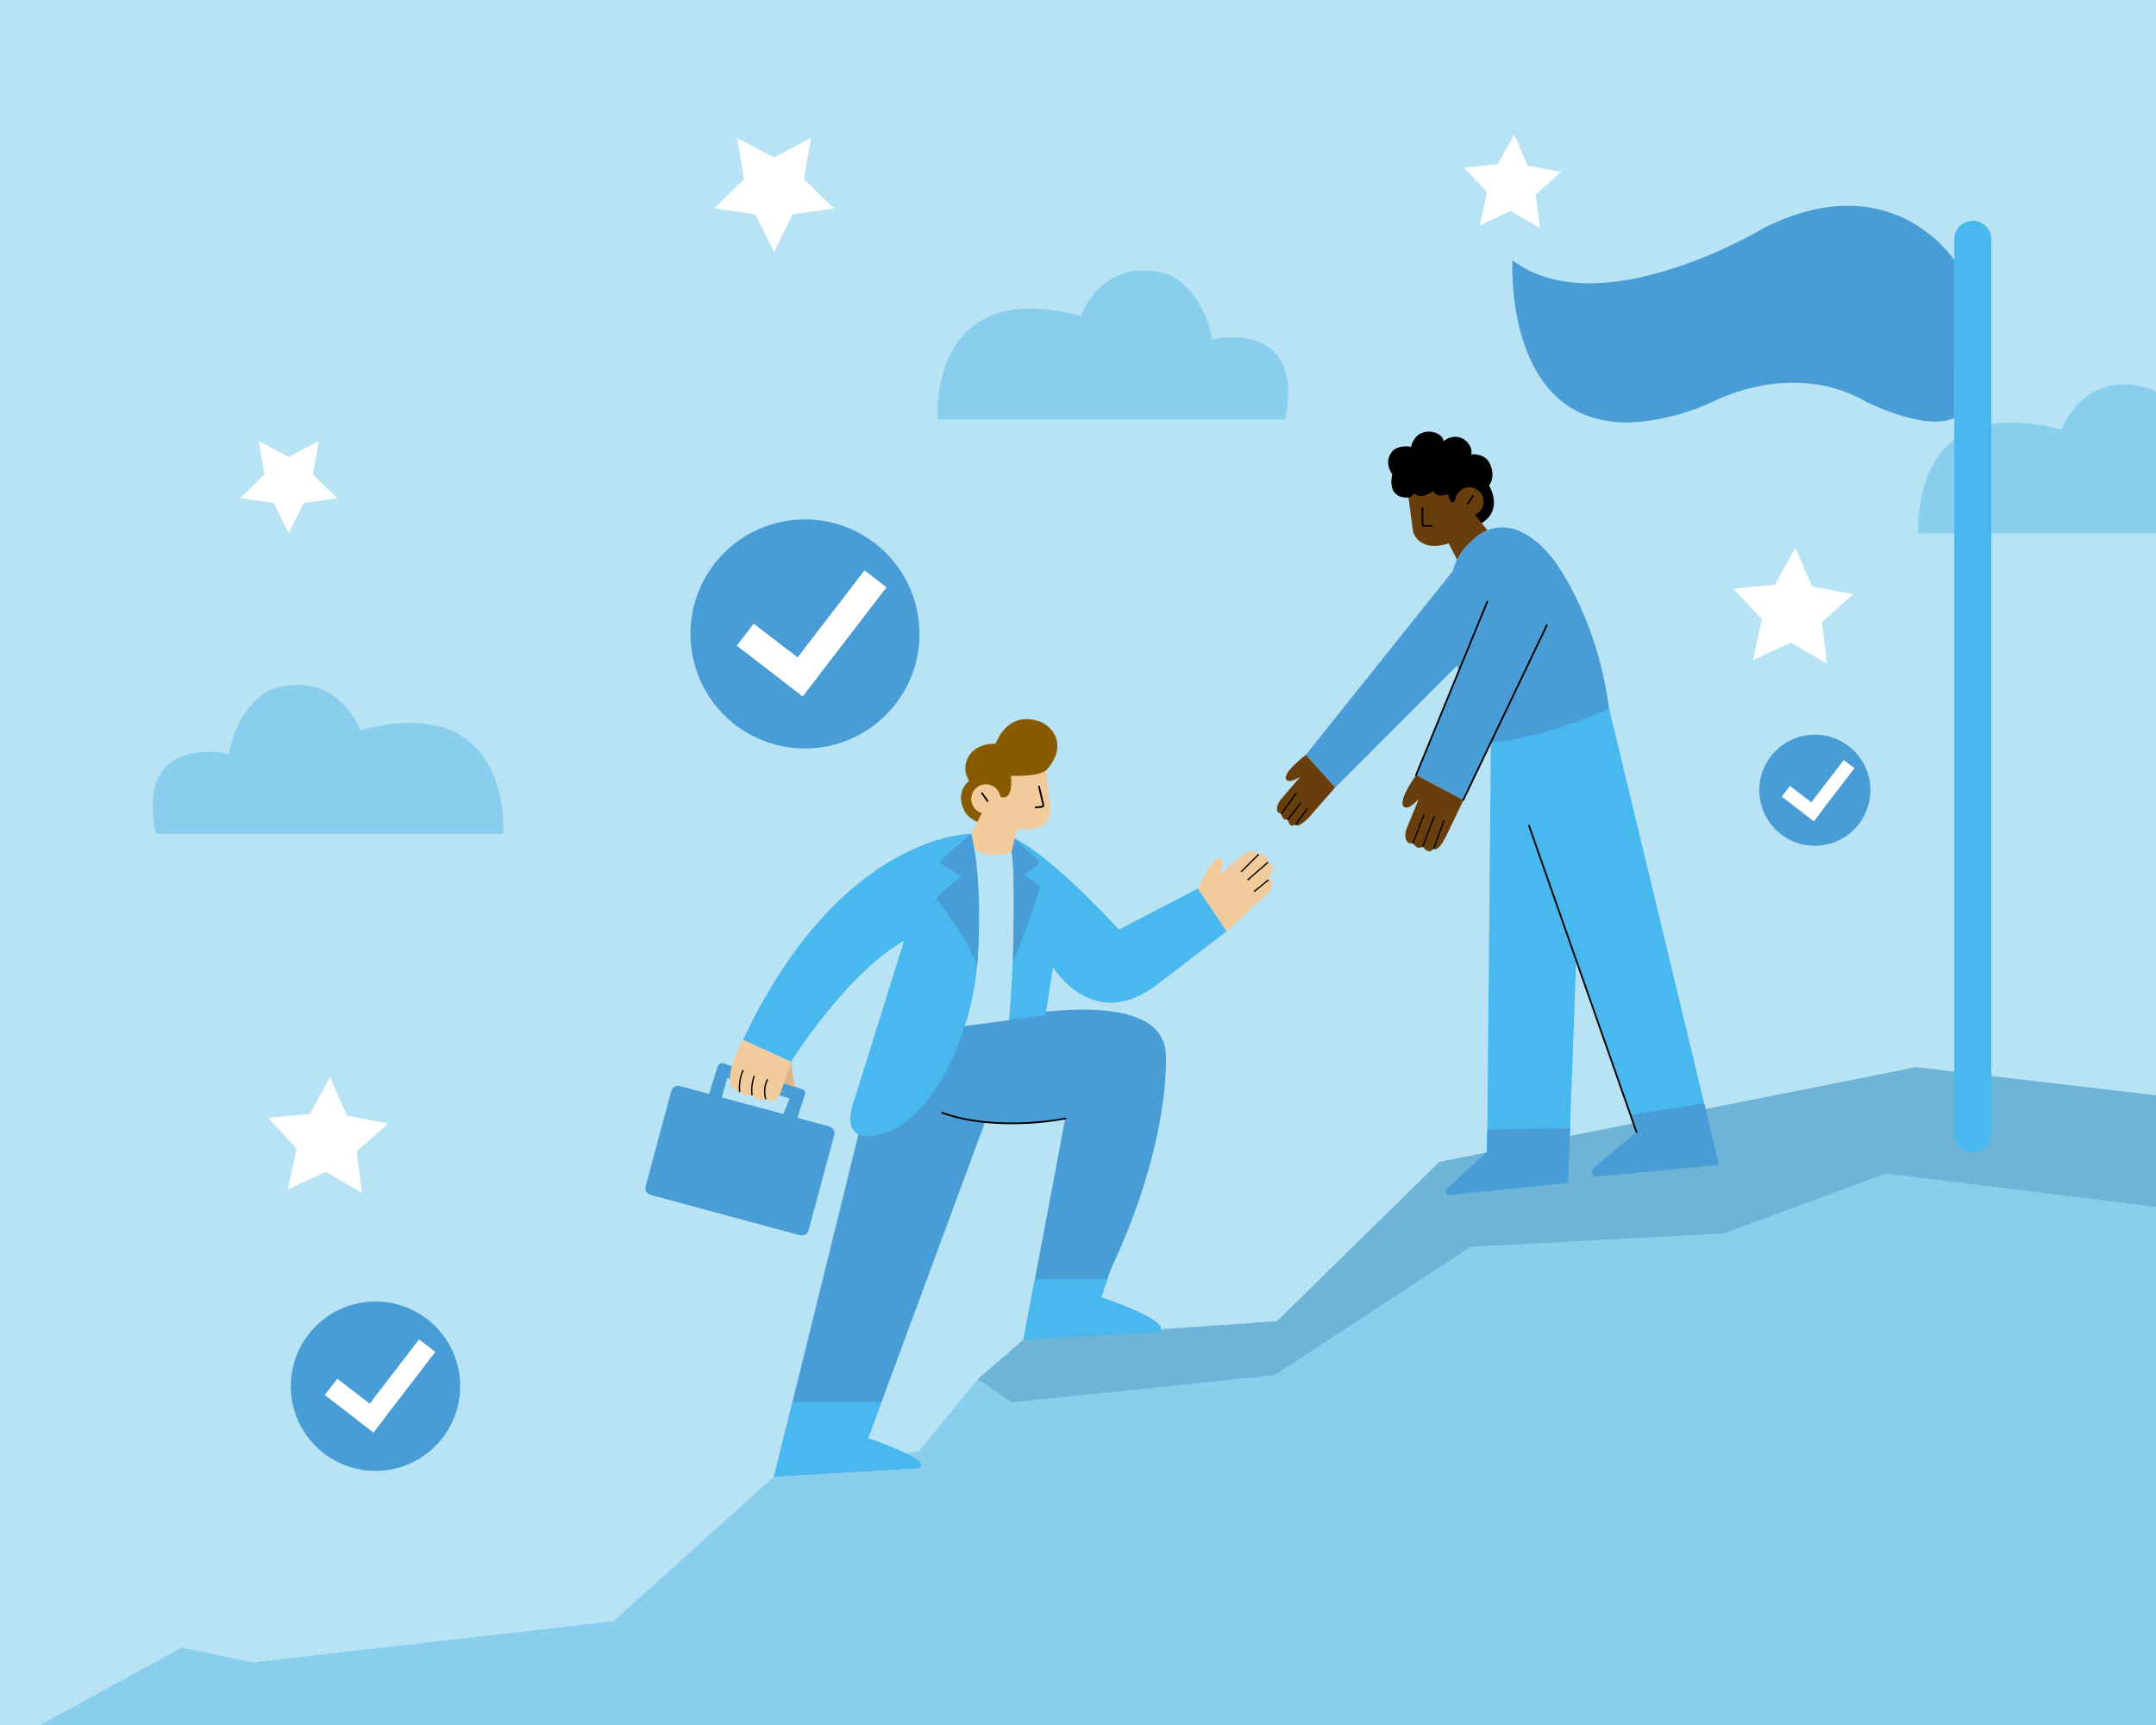 <?xml version="1.0" encoding="UTF-8"?> <svg xmlns="http://www.w3.org/2000/svg" xmlns:xlink="http://www.w3.org/1999/xlink" version="1.1" id="Layer_1" x="0px" y="0px" viewBox="0 0 1250 1000" style="enable-background:new 0 0 1250 1000;" xml:space="preserve"> <style type="text/css"> .st0{fill:#B8E3F4;} .st1{fill:#8ACEED;} .st2{fill:#6EB4D6;} .st3{fill:#499DD6;} .st4{fill:#48B8EF;} .st5{fill:#683E0C;} .st6{fill:#895B00;} .st7{fill:#F2CB9C;} .st8{fill:#FFFFFF;} .st9{fill:none;stroke:#000000;stroke-linecap:round;stroke-miterlimit:10;} .st10{fill:none;stroke:#000000;stroke-width:0.75;stroke-linecap:round;stroke-miterlimit:10;} .st11{fill:#E0B586;} </style> <g id="background"> <rect class="st0" width="1250" height="1000"></rect> </g> <path class="st1" d="M1250,227.2v82h-137.8c0,0-6.3-83.9,82.9-60.1c0,0,13.1-36.4,52.1-23.6C1248.2,226.1,1249.1,226.7,1250,227.2z"></path> <polygon class="st1" points="23.3,1000 105.4,955.1 146.6,963.7 355.8,939.8 454.3,851 532.6,841.4 567,799.4 594.8,775.5 740.4,765.9 834.5,673.6 1110.8,618.7 1250,635 1250,1000 "></polygon> <polygon class="st2" points="567,799.4 586.5,813 738.9,797.2 852.7,722.8 999.5,715 1093.3,680.3 1250,699.6 1250,635 1110.8,618.7 834.5,673.6 740.4,765.9 593.4,776.6 "></polygon> <path class="st3" d="M419.4,616.4c-1.3-0.4-2.8,0.3-3.2,1.6c0,0,0,0,0,0l-1.5,4.6l-3.8,12.1l7.4,2.1l3.4-11.9l36.1,12l-4.4,10.9 l8.3,2.2l3.4-10.7l1.6-5c0.4-1.2-0.3-2.4-1.4-2.8L419.4,616.4z"></path> <path class="st3" d="M672.4,772l-79,4.6l6.6-35l17.6-93.2c0,0-26.1,4.6-46.5,2.1L511,813l-7.7,20.9c0,0,36.8,12.1,29.8,17.1l-84.3,5 l10.6-43l42.9-174l57.1-44.2c0,0,113.6-29.7,116.5,15.8c0,0,3.8,49.6-32,125.5l-1.9,5.5l-3.6,10.5 C638.4,752.1,678.9,765.4,672.4,772z"></path> <path class="st4" d="M563.1,483.4c0,0-75.4-0.9-132.3,119.4l27.8,12.7c0,0,32.6-51.8,65.5-70l-29.4,94.1c0,0-9.6,24.9,16.7,17.7 c0,0,29.5-4.7,47.9-62.6l46.9-6.3l4.3-27.8c0,0,23,38.6,60.2,10.3l40.6-31.1l-16.8-24.7l-45.8,23.8c0,0-36.9-40.9-60.5-53 L563.1,483.4z"></path> <path d="M816.6,288.4c0,0-12.6,1.6-9.4-13.5c0,0-5.6-7,0.4-13.7c0,0,3.7-3.5,10.5-2.2c0,0,1.5-8.6,10.1-8.8c0,0,7.3-0.2,8.9,5.5 c3.3-2.9,8-3.3,11.7-1c0,0,5.3,3.5,4.2,8.7c0,0,8.7-1,11.2,6.4c0,0,3,6.7-0.9,11.6c0,0,8.7,13.9-4.3,21.9L816.6,288.4z"></path> <polygon class="st3" points="842.3,331 757.1,437.6 774.2,456.5 849.1,381.5 "></polygon> <path class="st4" d="M927.8,681.9c-1.8,0.2-3.5-1.2-3.7-3c-0.1-1.1,0.3-2.2,1.2-2.9l23.5-19.7l-0.1-0.3l-34.9-98.2l-4.7,128l-68.3,7 c-1.2,0.1-2.2-0.7-2.3-1.9c-0.1-0.7,0.2-1.3,0.7-1.8l23-21.3l2.2-237.5l68.5-19.6l56.9,236.2l6.8,28.2L927.8,681.9z"></path> <path class="st5" d="M816.6,288.4l2.7,20.1c0,0,3.5,12.1,20.6,6.5l5.3,10.2c0,0,6.5-13.7,17.2-17.7l-7.8-9.9l-9.9-9.3 c0,0-3,7.8-5.2-1.8c0,0-6.6,2.6-8.5-1.9c0,0-6.8,5.6-11.2,1.4C819.7,286.1,818.6,288.3,816.6,288.4z"></path> <circle class="st5" cx="851.9" cy="290.8" r="8.3"></circle> <path class="st3" d="M852.7,314.2c0,0,19.6-24.1,47.1,9c0,0,25.8,32.1,33.1,87.5c0,0-37.2,17.4-68.5,19.6l-16,33.4L821,449.3 l24.7-60.3C845.7,389,829,332.7,852.7,314.2z"></path> <path class="st3" d="M923.9,677.2l24.9-20.9l-3.4-9.9l42.6-6.8l8.6,35.6l-70.7,6.9c-1.5,0.1-2.9-1-3-2.5 C922.8,678.7,923.2,677.8,923.9,677.2z"></path> <path class="st3" d="M910.3,653.9l-1.2,31.8l-68.6,7c-1.1,0.2-2.1-0.6-2.3-1.7c-0.1-0.7,0.2-1.4,0.7-1.9l23.2-21.4l0.1-12.8 L910.3,653.9z"></path> <path class="st5" d="M821,449.3c0,0-11.1,15.4-7,18.4c0,0,2,2.7,8.5-4.5l-6.9,17c-0.7,1.5-0.9,3.2-0.8,4.9c0.2,2.1,1.2,4.3,4.5,3.7 c0,0,2,4.3,5.7,1.9c0,0,2.9,5.4,6.3,1.2c0,0,1.9,2.8,6.8-6.5l10.4-21.6L821,449.3z"></path> <path class="st5" d="M757.1,437.6c0,0-13.7,10.4-11.4,14.2c0,0,0.7,2.9,8.1-1.4l-11,12.8c-1,1.2-1.8,2.6-2.2,4 c-0.5,1.9-0.5,4.1,2.3,4.5c0,0,0.2,4.3,3.8,3.3c0,0,0.5,5.6,4.5,2.9c0,0,0.5,3,7.4-3.7l15.5-17.7L757.1,437.6z"></path> <path class="st4" d="M1143.8,128L1143.8,128c5.9,0,10.7,4.8,10.7,10.7v518.7c0,5.9-4.8,10.7-10.7,10.7h0c-5.9,0-10.7-4.8-10.7-10.7 V138.6C1133.1,132.7,1137.9,128,1143.8,128z"></path> <path class="st3" d="M1133.1,150.9c0,0-35.5-55.7-109.6-19.2c0,0-95.2,57.9-146.6,19.2c0,0-5.5,95.1,67.8,94c0,0,17,0,38.8-8 c3.7-1.4,7.3-2.9,10.8-4.6c10.4-5,50.2-21.3,88.4,1c0,0,33.8,16.9,50.3,9L1133.1,150.9z"></path> <path class="st0" d="M562,485.7c0,0,13.8,61-2.7,109.1l25.8-3.4c0,0,5.8-73,1.4-97.8L562,485.7z"></path> <path class="st6" d="M606.5,446.6c0,0,11.3-10.9,4.2-22c-2.2-3.3-5.5-5.8-9.4-6.8c-6.5-1.9-17.5-2.2-24.1,13.3 c0,0-12.3-0.8-16.6,9.3c-1.6,4.1-1.1,8.6,1.3,12.3c0,0-9,6.2-2.2,18.5c0,0,4.4,5.9,11.1,6.2L606.5,446.6z"></path> <path class="st7" d="M606.5,446.6l2.4,23.1c0,0,1.2,13.5-19.2,10.8l-3.1,13.2c0,0-19.7,8.1-24.6-7.9l7.3-14.6l10.5-9.4 c0,0,7.9,4.1,6.3-12.1C586.1,449.6,600.9,450.7,606.5,446.6z"></path> <circle class="st7" cx="571.6" cy="463.2" r="8.5"></circle> <path class="st3" d="M563.1,483.4l-17,14.8c-0.8,0.8-0.9,2-0.1,2.8c0.1,0.1,0.2,0.2,0.4,0.3l10.9,6.7l-12.6,10.4 c-1.4,1.1-1.6,3.1-0.5,4.5c5.5,7,20.5,27.3,22.2,38.2C566.4,561.2,570.8,513.8,563.1,483.4z"></path> <path class="st3" d="M588.4,486.1l13.3,12.5c0.7,0.7,0.8,1.8,0.1,2.6c-0.1,0.1-0.1,0.1-0.2,0.2l-7.8,6l7.9,5c0.9,0.6,1.3,1.7,1,2.8 c-2.2,6.9-10.2,32.1-15.5,42.1c0,0,1.5-52.6-0.7-63.7L588.4,486.1z"></path> <path class="st7" d="M694.6,515.2c0,0,8.3-19,12.3-17.5c0,0,3.3,0.5,0.5,9.2l13.6-11.6c0,0,5.5-4.4,8.5,0c0,0,6.2-0.7,5.3,4.6 c0,0,4.9,0.3,2.5,5.8l-2.1,4.4c0,0,5.3,0,0.5,7.2l-24.5,22.6L694.6,515.2z"></path> <path class="st4" d="M672.4,772l-79,4.6l6.6-35h42l-3.6,10.5C638.4,752.1,678.9,765.4,672.4,772z"></path> <path class="st4" d="M533.1,850.9l-84.3,5l10.6-43H511l-7.7,20.9C503.3,833.8,540,845.9,533.1,850.9z"></path> <path class="st1" d="M90.4,483.4h201.4c0,0,6.3-83.9-82.9-60.1c0,0-13.1-36.4-52.1-23.5c0,0-18.8,8.1-24.1,37.2 C132.7,437,77.8,424.2,90.4,483.4z"></path> <polygon class="st8" points="167.4,264.9 184.8,255.7 181.4,275.1 195.5,288.8 176.1,291.6 167.4,309.2 158.7,291.6 139.2,288.8 153.3,275.1 150,255.7 "></polygon> <polygon class="st8" points="1029.1,338.9 1040.8,317.7 1050.6,339.9 1074.4,344.5 1056.3,360.6 1059.2,384.7 1038.3,372.5 1016.3,382.7 1021.5,359 1005,341.3 "></polygon> <polygon class="st8" points="179.6,645.8 191.4,624.5 201.1,646.7 224.9,651.3 206.8,667.5 209.8,691.5 188.8,679.3 166.8,689.6 172,665.8 155.5,648.1 "></polygon> <path class="st1" d="M745,243.2H543.6c0,0-6.3-83.9,82.9-60.1c0,0,13.1-36.4,52.1-23.6c0,0,18.8,8.1,24.1,37.2 C702.7,196.7,757.5,183.9,745,243.2z"></path> <path class="st7" d="M430.8,602.8c0,0-15.6,26.7-2,30c0,0,3.4,3.4,7.1,1.9c1.8,2.5,5,3.4,7.9,2.4c0,0,4.9,4.6,8.9-4.1l5.9-17.3 L430.8,602.8z"></path> <path class="st3" d="M394.2,629.6l86.6,23.4c2.2,0.6,3.5,2.8,2.9,5l-14.9,55.2c-0.6,2.2-2.8,3.5-5,2.9l-86.6-23.4 c-2.2-0.6-3.5-2.8-2.9-5l14.9-55.2C389.8,630.3,392,629,394.2,629.6z"></path> <circle class="st3" cx="466.7" cy="367.5" r="66.4"></circle> <rect x="443.2" y="358.3" transform="matrix(0.609 -0.793 0.793 0.609 -126.862 507.577)" class="st8" width="16.1" height="48.1"></rect> <rect x="443.5" y="358.9" transform="matrix(0.609 -0.793 0.793 0.609 -102.031 526.98)" class="st8" width="79.7" height="16.1"></rect> <polygon class="st8" points="448.8,91.3 470.2,80 466.1,103.9 483.5,120.8 459.5,124.3 448.8,146.1 438,124.3 414,120.8 431.4,103.9 427.3,80 "></polygon> <polygon class="st8" points="868.4,95.2 877.9,78 885.7,96 905,99.7 890.3,112.8 892.8,132.2 875.8,122.3 858,130.6 862.2,111.5 848.8,97.1 "></polygon> <circle class="st3" cx="1052.2" cy="458.1" r="32.2"></circle> <rect x="1040.7" y="453.6" transform="matrix(0.609 -0.793 0.793 0.609 39.522 1010.813)" class="st8" width="7.8" height="23.4"></rect> <rect x="1040.9" y="453.9" transform="matrix(0.609 -0.793 0.793 0.609 51.587 1020.266)" class="st8" width="38.7" height="7.8"></rect> <circle class="st3" cx="217.7" cy="803.6" r="49.1"></circle> <rect x="200.3" y="796.8" transform="matrix(0.609 -0.793 0.793 0.609 -565.551 482.295)" class="st8" width="11.9" height="35.6"></rect> <rect x="200.5" y="797.2" transform="matrix(0.609 -0.793 0.793 0.609 -547.195 496.665)" class="st8" width="58.9" height="11.9"></rect> <path class="st9" d="M824.7,294.6v9.3c0,0.6,0.4,1,1,1h4.3"></path> <line class="st9" x1="851" y1="292" x2="853.9" y2="287.6"></line> <line class="st9" x1="821" y1="449.3" x2="862.3" y2="348.8"></line> <line class="st9" x1="848.4" y1="463.7" x2="896.8" y2="362.5"></line> <line class="st9" x1="948.8" y1="656.3" x2="886.5" y2="478.7"></line> <path class="st9" d="M602.4,456l2.5,10.6c0.1,0.5-0.2,0.9-0.7,1.1c0,0-0.1,0-0.1,0l-3.7,0.4"></path> <line class="st9" x1="572.6" y1="464.4" x2="569.3" y2="459.8"></line> <line class="st10" x1="729.6" y1="495.4" x2="719.8" y2="505.2"></line> <line class="st10" x1="735" y1="500" x2="723.5" y2="510"></line> <line class="st10" x1="735.3" y1="510.2" x2="727.3" y2="516.7"></line> <line class="st10" x1="742.9" y1="471.8" x2="751.3" y2="460.1"></line> <line class="st10" x1="746.7" y1="475.1" x2="754.1" y2="465.5"></line> <line class="st10" x1="751.3" y1="477.9" x2="757.8" y2="468.9"></line> <line class="st10" x1="819.2" y1="488.8" x2="825.5" y2="472.4"></line> <line class="st10" x1="824.9" y1="490.7" x2="831.5" y2="473.4"></line> <line class="st10" x1="831.3" y1="491.8" x2="837.1" y2="475.8"></line> <path class="st10" d="M428.8,632.8c0,0-0.7-7,2-12.2"></path> <path class="st10" d="M436,634.7c-0.4-3.6,0-7.3,1.2-10.7"></path> <path class="st10" d="M443.9,637c-1-3.7-0.7-7.7,1-11.1"></path> <polygon class="st11" points="458.6,615.6 460.7,630.1 454.4,628 "></polygon> <path class="st9" d="M617.7,648.4c0,0-39.1,8.2-71.5-3.3"></path> </svg> 